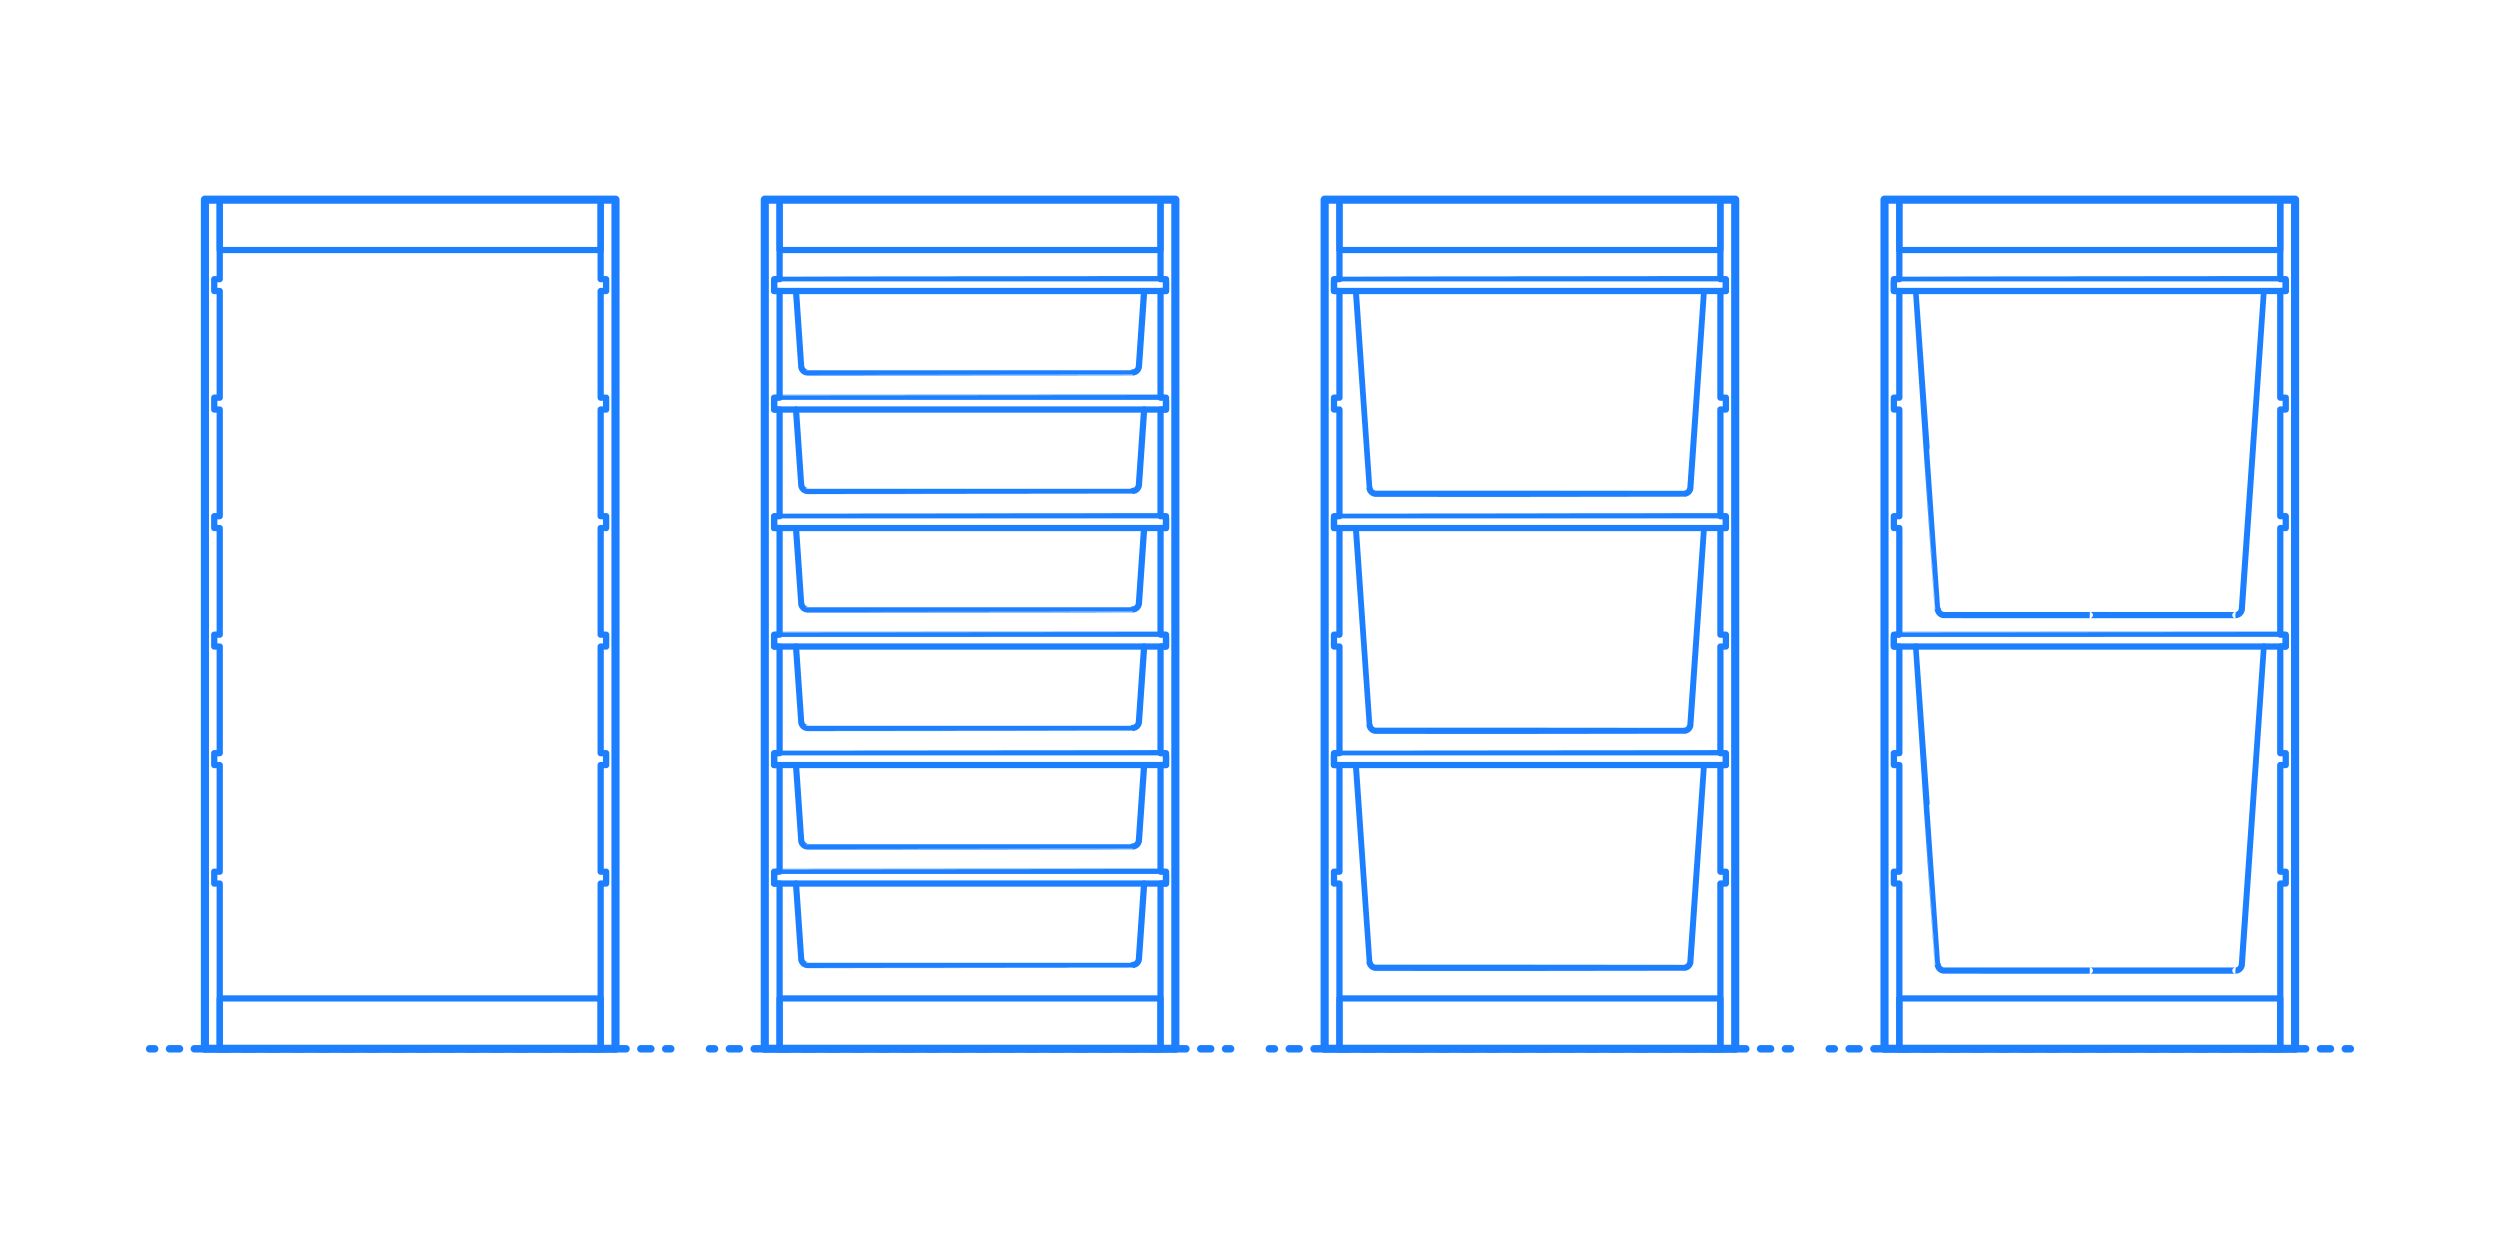 <?xml version="1.0" encoding="UTF-8"?>
<svg xmlns="http://www.w3.org/2000/svg" width="1000" height="500" version="1.1" viewBox="0 0 1000 500">
  <!-- Generator: Adobe Illustrator 29.8.2, SVG Export Plug-In . SVG Version: 2.1.1 Build 3)  -->
  <g id="FILL-BACKGROUND">
    <rect y="0" width="1000" height="500" fill="#fff"/>
  </g>
  <g id="_x32_D_x24_AG-DIAGRAM">
    <g id="POLYLINE">
      <g>
        <line x1="731.71" y1="419.521" x2="733.71" y2="419.521" fill="none" stroke="#1b7fff" stroke-linecap="round" stroke-linejoin="round" stroke-width="3"/>
        <line x1="739.664" y1="419.521" x2="935.156" y2="419.521" fill="none" stroke="#1b7fff" stroke-dasharray="3.969 5.954" stroke-linecap="round" stroke-linejoin="round" stroke-width="3"/>
        <line x1="938.133" y1="419.521" x2="940.133" y2="419.521" fill="none" stroke="#1b7fff" stroke-linecap="round" stroke-linejoin="round" stroke-width="3"/>
      </g>
    </g>
    <g id="POLYLINE1" data-name="POLYLINE">
      <g>
        <line x1="507.762" y1="419.521" x2="509.762" y2="419.521" fill="none" stroke="#1b7fff" stroke-linecap="round" stroke-linejoin="round" stroke-width="3"/>
        <line x1="515.716" y1="419.521" x2="711.208" y2="419.521" fill="none" stroke="#1b7fff" stroke-dasharray="3.969 5.954" stroke-linecap="round" stroke-linejoin="round" stroke-width="3"/>
        <line x1="714.186" y1="419.521" x2="716.186" y2="419.521" fill="none" stroke="#1b7fff" stroke-linecap="round" stroke-linejoin="round" stroke-width="3"/>
      </g>
    </g>
    <g id="POLYLINE2" data-name="POLYLINE">
      <g>
        <line x1="283.814" y1="419.521" x2="285.814" y2="419.521" fill="none" stroke="#1b7fff" stroke-linecap="round" stroke-linejoin="round" stroke-width="3"/>
        <line x1="291.769" y1="419.521" x2="487.261" y2="419.521" fill="none" stroke="#1b7fff" stroke-dasharray="3.969 5.954" stroke-linecap="round" stroke-linejoin="round" stroke-width="3"/>
        <line x1="490.238" y1="419.521" x2="492.238" y2="419.521" fill="none" stroke="#1b7fff" stroke-linecap="round" stroke-linejoin="round" stroke-width="3"/>
      </g>
    </g>
    <g id="POLYLINE3" data-name="POLYLINE">
      <g>
        <line x1="59.867" y1="419.521" x2="61.867" y2="419.521" fill="none" stroke="#1b7fff" stroke-linecap="round" stroke-linejoin="round" stroke-width="3"/>
        <line x1="67.821" y1="419.521" x2="263.313" y2="419.521" fill="none" stroke="#1b7fff" stroke-dasharray="3.969 5.954" stroke-linecap="round" stroke-linejoin="round" stroke-width="3"/>
        <line x1="266.29" y1="419.521" x2="268.29" y2="419.521" fill="none" stroke="#1b7fff" stroke-linecap="round" stroke-linejoin="round" stroke-width="3"/>
      </g>
    </g>
  </g>
  <g id="_x32_D_x24_AG-FURNITURE">
    <g id="POLYLINE4" data-name="POLYLINE">
      <path d="M905.55,116.408c.015.042-8.827,127.234-8.82,127.28-.014.134-.038.269-.072.399-.127.485-.397.932-.768,1.269-.295.269-.654.469-1.038.579-.152.043-.308.074-.466.089-.076.007-.151.012-.227.012.016.001-58.239,0-58.237,0-.286-.017-58.206.028-58.48-.012-.167-.016-.335-.049-.495-.097-.373-.112-.721-.308-1.009-.571-.371-.337-.642-.784-.768-1.269-.033-.13-.059-.265-.072-.399-.063-.067-8.758-127.203-8.804-127.28" fill="none" stroke="#1b7fff" stroke-linecap="round" stroke-linejoin="round" stroke-width="2.5"/>
    </g>
    <g id="POLYLINE5" data-name="POLYLINE">
      <path d="M757.54,112.787c-.002-.43.258-.841.651-1.017.117-.054.243-.087.372-.098.012-.013,154.579,0,154.62-.004.283,0,.566.112.771.308.22.208.35.509.349.812,0,0,0,3.62,0,3.62h-156.763v-3.62Z" fill="none" stroke="#1b7fff" stroke-linecap="round" stroke-linejoin="round" stroke-width="2.5"/>
    </g>
    <g id="POLYLINE6" data-name="POLYLINE">
      <path d="M905.55,258.614c.015.042-8.827,127.234-8.82,127.28-.014.134-.038.269-.072.399-.127.485-.397.932-.768,1.269-.295.269-.654.469-1.038.579-.152.043-.308.074-.466.089-.076.007-.151.012-.227.012.016.001-58.239,0-58.237,0-.286-.017-58.206.028-58.48-.012-.167-.016-.335-.049-.495-.097-.373-.112-.721-.308-1.009-.571-.371-.337-.642-.784-.768-1.269-.033-.13-.059-.265-.072-.399-.063-.067-8.758-127.203-8.804-127.28" fill="none" stroke="#1b7fff" stroke-linecap="round" stroke-linejoin="round" stroke-width="2.5"/>
    </g>
    <g id="POLYLINE7" data-name="POLYLINE">
      <path d="M757.54,254.994c-.002-.43.258-.841.651-1.017.117-.054.243-.087.372-.098.012-.013,154.579,0,154.62-.004.283,0,.566.112.771.308.22.208.35.509.349.812,0,0,0,3.62,0,3.62h-156.763v-3.62Z" fill="none" stroke="#1b7fff" stroke-linecap="round" stroke-linejoin="round" stroke-width="2.5"/>
    </g>
    <g id="POLYLINE8" data-name="POLYLINE">
      <path d="M681.602,116.408c.006.018-5.457,78.683-5.453,78.702-.008.084-.017.171-.033.254-.03.166-.076.33-.137.487-.145.373-.379.713-.675.982-.295.269-.654.469-1.038.579-.152.043-.308.074-.466.089-.108.039-61.661-.002-61.826.012-.276-.018-61.57.028-61.826-.012-.167-.016-.335-.049-.495-.097-.373-.112-.721-.308-1.009-.571-.304-.276-.542-.626-.686-1.011-.055-.148-.099-.303-.126-.459-.013-.083-.027-.17-.033-.254-.015-.026-5.442-78.674-5.453-78.702" fill="none" stroke="#1b7fff" stroke-linecap="round" stroke-linejoin="round" stroke-width="2.5"/>
    </g>
    <g id="POLYLINE9" data-name="POLYLINE">
      <path d="M533.592,112.787c-.002-.43.258-.841.651-1.017.117-.054.243-.087.372-.098.012-.013,154.579,0,154.62-.004.283,0,.566.112.771.308.22.208.35.509.349.812,0,0,0,3.62,0,3.62h-156.763v-3.62Z" fill="none" stroke="#1b7fff" stroke-linecap="round" stroke-linejoin="round" stroke-width="2.5"/>
    </g>
    <g id="POLYLINE10" data-name="POLYLINE">
      <path d="M681.602,211.212c.006.018-5.457,78.683-5.453,78.702-.008.084-.017.171-.033.254-.03.166-.076.33-.137.487-.145.373-.379.713-.675.982-.295.269-.654.469-1.038.579-.152.043-.308.074-.466.089-.108.039-61.661-.002-61.826.012-.276-.018-61.57.028-61.826-.012-.167-.016-.335-.049-.495-.097-.373-.112-.721-.308-1.009-.571-.304-.276-.542-.626-.686-1.011-.055-.148-.099-.303-.126-.459-.013-.083-.027-.17-.033-.254-.015-.026-5.442-78.674-5.453-78.702" fill="none" stroke="#1b7fff" stroke-linecap="round" stroke-linejoin="round" stroke-width="2.5"/>
    </g>
    <g id="POLYLINE11" data-name="POLYLINE">
      <path d="M533.592,207.592c-.002-.43.258-.841.651-1.017.117-.054.243-.087.372-.098.012-.013,154.579,0,154.62-.004.283,0,.566.112.771.308.22.208.35.509.349.812,0,0,0,3.62,0,3.62h-156.763v-3.62Z" fill="none" stroke="#1b7fff" stroke-linecap="round" stroke-linejoin="round" stroke-width="2.5"/>
    </g>
    <g id="POLYLINE12" data-name="POLYLINE">
      <path d="M681.602,306.017c.006.018-5.457,78.683-5.453,78.702-.008.084-.017.171-.033.254-.03.166-.076.33-.137.487-.145.373-.379.713-.675.982-.295.269-.654.469-1.038.579-.152.043-.308.074-.466.089-.108.039-61.661-.002-61.826.012-.276-.018-61.57.028-61.826-.012-.167-.016-.335-.049-.495-.097-.373-.112-.721-.308-1.009-.571-.304-.276-.542-.626-.686-1.011-.055-.148-.099-.303-.126-.459-.013-.083-.027-.17-.033-.254-.015-.026-5.442-78.674-5.453-78.702" fill="none" stroke="#1b7fff" stroke-linecap="round" stroke-linejoin="round" stroke-width="2.5"/>
    </g>
    <g id="POLYLINE13" data-name="POLYLINE">
      <path d="M533.592,302.396c-.002-.43.258-.841.651-1.017.117-.054.243-.087.372-.098.012-.013,154.579,0,154.62-.004.283,0,.566.112.771.308.22.208.35.509.349.812,0,0,0,3.62,0,3.62h-156.763v-3.62Z" fill="none" stroke="#1b7fff" stroke-linecap="round" stroke-linejoin="round" stroke-width="2.5"/>
    </g>
    <g id="POLYLINE14" data-name="POLYLINE">
      <path d="M309.645,349.798c-.002-.43.258-.841.651-1.017.117-.054.243-.087.372-.098.012-.013,154.579,0,154.62-.004.283,0,.566.112.771.308.22.208.35.509.349.812,0,0,0,3.62,0,3.62h-156.763v-3.62Z" fill="none" stroke="#1b7fff" stroke-linecap="round" stroke-linejoin="round" stroke-width="2.5"/>
    </g>
    <g id="POLYLINE15" data-name="POLYLINE">
      <path d="M457.655,353.419c-.008.09-2.087,30.159-2.097,30.242-.015.133-.038.27-.073.399-.127.48-.393.922-.76,1.256-.354.325-.8.55-1.273.64-.133.025-.268.041-.403.045-.006.006-129.921,0-129.956.002-.647.002-1.291-.248-1.766-.687-.366-.335-.633-.777-.76-1.256-.033-.129-.06-.266-.073-.399-.029-.083-2.075-30.151-2.097-30.242" fill="none" stroke="#1b7fff" stroke-linecap="round" stroke-linejoin="round" stroke-width="2.5"/>
    </g>
    <g id="POLYLINE16" data-name="POLYLINE">
      <path d="M309.645,302.396c-.002-.43.258-.841.651-1.017.117-.054.243-.087.372-.098.012-.013,154.579,0,154.62-.004.283,0,.566.112.771.308.22.208.35.509.349.812,0,0,0,3.62,0,3.62h-156.763v-3.62Z" fill="none" stroke="#1b7fff" stroke-linecap="round" stroke-linejoin="round" stroke-width="2.5"/>
    </g>
    <g id="POLYLINE17" data-name="POLYLINE">
      <path d="M457.655,306.017c-.008.09-2.087,30.159-2.097,30.242-.015.133-.038.27-.073.399-.127.48-.393.922-.76,1.256-.354.325-.8.55-1.273.64-.133.025-.268.041-.403.045-.006.006-129.921,0-129.956.002-.647.002-1.291-.248-1.766-.687-.366-.335-.633-.777-.76-1.256-.033-.129-.06-.266-.073-.399-.029-.083-2.075-30.151-2.097-30.242" fill="none" stroke="#1b7fff" stroke-linecap="round" stroke-linejoin="round" stroke-width="2.5"/>
    </g>
    <g id="POLYLINE18" data-name="POLYLINE">
      <path d="M309.645,254.994c-.002-.43.258-.841.651-1.017.117-.054.243-.087.372-.098.012-.013,154.579,0,154.62-.004.283,0,.566.112.771.308.22.208.35.509.349.812,0,0,0,3.62,0,3.62h-156.763v-3.62Z" fill="none" stroke="#1b7fff" stroke-linecap="round" stroke-linejoin="round" stroke-width="2.5"/>
    </g>
    <g id="POLYLINE19" data-name="POLYLINE">
      <path d="M457.655,258.614c-.008.09-2.087,30.159-2.097,30.242-.015.133-.038.27-.073.399-.127.48-.393.922-.76,1.256-.354.325-.8.55-1.273.64-.133.025-.268.041-.403.045-.006.006-129.921,0-129.956.002-.647.002-1.291-.248-1.766-.687-.366-.335-.633-.777-.76-1.256-.033-.129-.06-.266-.073-.399-.029-.083-2.075-30.151-2.097-30.242" fill="none" stroke="#1b7fff" stroke-linecap="round" stroke-linejoin="round" stroke-width="2.5"/>
    </g>
    <g id="POLYLINE20" data-name="POLYLINE">
      <path d="M309.645,207.592c-.002-.43.258-.841.651-1.017.117-.054.243-.087.372-.098.012-.013,154.579,0,154.62-.004.283,0,.566.112.771.308.22.208.35.509.349.812,0,0,0,3.62,0,3.62h-156.763v-3.62Z" fill="none" stroke="#1b7fff" stroke-linecap="round" stroke-linejoin="round" stroke-width="2.5"/>
    </g>
    <g id="POLYLINE21" data-name="POLYLINE">
      <path d="M457.655,211.212c-.008.09-2.087,30.159-2.097,30.242-.015.133-.038.27-.073.399-.127.48-.393.922-.76,1.256-.354.325-.8.55-1.273.64-.133.025-.268.041-.403.045-.006.006-129.921,0-129.956.002-.647.002-1.291-.248-1.766-.687-.366-.335-.633-.777-.76-1.256-.033-.129-.06-.266-.073-.399-.029-.083-2.075-30.151-2.097-30.242" fill="none" stroke="#1b7fff" stroke-linecap="round" stroke-linejoin="round" stroke-width="2.5"/>
    </g>
    <g id="POLYLINE22" data-name="POLYLINE">
      <path d="M309.645,160.19c-.002-.43.258-.841.651-1.017.117-.054.243-.087.372-.098.012-.013,154.579,0,154.62-.004.283,0,.566.112.771.308.22.208.35.509.349.812,0,0,0,3.62,0,3.62h-156.763v-3.62Z" fill="none" stroke="#1b7fff" stroke-linecap="round" stroke-linejoin="round" stroke-width="2.5"/>
    </g>
    <g id="POLYLINE23" data-name="POLYLINE">
      <path d="M457.655,163.81c-.008.09-2.087,30.159-2.097,30.242-.015.133-.038.27-.073.399-.127.48-.393.922-.76,1.256-.354.325-.8.55-1.273.64-.133.025-.268.041-.403.045-.006.006-129.921,0-129.956.002-.647.002-1.291-.248-1.766-.687-.366-.335-.633-.777-.76-1.256-.033-.129-.06-.266-.073-.399-.029-.083-2.075-30.151-2.097-30.242" fill="none" stroke="#1b7fff" stroke-linecap="round" stroke-linejoin="round" stroke-width="2.5"/>
    </g>
    <g id="POLYLINE24" data-name="POLYLINE">
      <path d="M309.645,112.787c-.002-.43.258-.841.651-1.017.117-.054.243-.087.372-.098.012-.013,154.579,0,154.62-.004.283,0,.566.112.771.308.22.208.35.509.349.812,0,0,0,3.62,0,3.62h-156.763v-3.62Z" fill="none" stroke="#1b7fff" stroke-linecap="round" stroke-linejoin="round" stroke-width="2.5"/>
    </g>
    <g id="POLYLINE25" data-name="POLYLINE">
      <path d="M457.655,116.408c-.008.09-2.087,30.159-2.097,30.242-.015.133-.038.27-.073.399-.127.48-.393.922-.76,1.256-.354.325-.8.55-1.273.64-.133.025-.268.041-.403.045-.006.006-129.921,0-129.956.002-.647.002-1.291-.248-1.766-.687-.366-.335-.633-.777-.76-1.256-.033-.129-.06-.266-.073-.399-.029-.083-2.075-30.151-2.097-30.242" fill="none" stroke="#1b7fff" stroke-linecap="round" stroke-linejoin="round" stroke-width="2.5"/>
    </g>
    <g id="POLYLINE26" data-name="POLYLINE">
      <polygon points="753.807 79.867 753.807 419.521 759.733 419.521 759.733 353.419 757.54 353.419 757.54 348.679 759.733 348.679 759.733 306.017 757.54 306.017 757.54 301.276 759.733 301.276 759.733 258.614 757.54 258.614 757.54 253.874 759.733 253.874 759.733 211.212 757.54 211.212 757.54 206.472 759.733 206.472 759.733 163.81 757.54 163.81 757.54 159.07 759.733 159.07 759.733 116.408 757.54 116.408 757.54 111.668 759.733 111.668 759.733 79.867 753.807 79.867" fill="none" stroke="#1b7fff" stroke-linecap="round" stroke-linejoin="round" stroke-width="2.5"/>
    </g>
    <g id="POLYLINE27" data-name="POLYLINE">
      <polygon points="918.035 79.867 918.035 419.521 912.11 419.521 912.11 353.419 914.303 353.419 914.303 348.679 912.11 348.679 912.11 306.017 914.303 306.017 914.303 301.276 912.11 301.276 912.11 258.614 914.303 258.614 914.303 253.874 912.11 253.874 912.11 211.212 914.303 211.212 914.303 206.472 912.11 206.472 912.11 163.81 914.303 163.81 914.303 159.07 912.11 159.07 912.11 116.408 914.303 116.408 914.303 111.668 912.11 111.668 912.11 79.867 918.035 79.867" fill="none" stroke="#1b7fff" stroke-linecap="round" stroke-linejoin="round" stroke-width="2.5"/>
    </g>
    <g id="POLYLINE28" data-name="POLYLINE">
      <rect x="759.733" y="79.867" width="152.378" height="20.146" fill="none" stroke="#1b7fff" stroke-linecap="round" stroke-linejoin="round" stroke-width="2.5"/>
    </g>
    <g id="POLYLINE29" data-name="POLYLINE">
      <rect x="759.733" y="399.375" width="152.378" height="20.146" fill="none" stroke="#1b7fff" stroke-linecap="round" stroke-linejoin="round" stroke-width="2.5"/>
    </g>
    <g id="POLYLINE30" data-name="POLYLINE">
      <polygon points="529.86 79.867 529.86 419.521 535.785 419.521 535.785 353.419 533.592 353.419 533.592 348.679 535.785 348.679 535.785 306.017 533.592 306.017 533.592 301.276 535.785 301.276 535.785 258.614 533.592 258.614 533.592 253.874 535.785 253.874 535.785 211.212 533.592 211.212 533.592 206.472 535.785 206.472 535.785 163.81 533.592 163.81 533.592 159.07 535.785 159.07 535.785 116.408 533.592 116.408 533.592 111.668 535.785 111.668 535.785 79.867 529.86 79.867" fill="none" stroke="#1b7fff" stroke-linecap="round" stroke-linejoin="round" stroke-width="2.5"/>
    </g>
    <g id="POLYLINE31" data-name="POLYLINE">
      <polygon points="694.088 79.867 694.088 419.521 688.163 419.521 688.163 353.419 690.355 353.419 690.355 348.679 688.163 348.679 688.163 306.017 690.355 306.017 690.355 301.276 688.163 301.276 688.163 258.614 690.355 258.614 690.355 253.874 688.163 253.874 688.163 211.212 690.355 211.212 690.355 206.472 688.163 206.472 688.163 163.81 690.355 163.81 690.355 159.07 688.163 159.07 688.163 116.408 690.355 116.408 690.355 111.668 688.163 111.668 688.163 79.867 694.088 79.867" fill="none" stroke="#1b7fff" stroke-linecap="round" stroke-linejoin="round" stroke-width="2.5"/>
    </g>
    <g id="POLYLINE32" data-name="POLYLINE">
      <rect x="535.785" y="79.867" width="152.378" height="20.146" fill="none" stroke="#1b7fff" stroke-linecap="round" stroke-linejoin="round" stroke-width="2.5"/>
    </g>
    <g id="POLYLINE33" data-name="POLYLINE">
      <rect x="535.785" y="399.375" width="152.378" height="20.146" fill="none" stroke="#1b7fff" stroke-linecap="round" stroke-linejoin="round" stroke-width="2.5"/>
    </g>
    <g id="POLYLINE34" data-name="POLYLINE">
      <polygon points="305.912 79.867 305.912 419.521 311.837 419.521 311.837 353.419 309.645 353.419 309.645 348.679 311.837 348.679 311.837 306.017 309.645 306.017 309.645 301.276 311.837 301.276 311.837 258.614 309.645 258.614 309.645 253.874 311.837 253.874 311.837 211.212 309.645 211.212 309.645 206.472 311.837 206.472 311.837 163.81 309.645 163.81 309.645 159.07 311.837 159.07 311.837 116.408 309.645 116.408 309.645 111.668 311.837 111.668 311.837 79.867 305.912 79.867" fill="none" stroke="#1b7fff" stroke-linecap="round" stroke-linejoin="round" stroke-width="2.5"/>
    </g>
    <g id="POLYLINE35" data-name="POLYLINE">
      <polygon points="470.14 79.867 470.14 419.521 464.215 419.521 464.215 353.419 466.408 353.419 466.408 348.679 464.215 348.679 464.215 306.017 466.408 306.017 466.408 301.276 464.215 301.276 464.215 258.614 466.408 258.614 466.408 253.874 464.215 253.874 464.215 211.212 466.408 211.212 466.408 206.472 464.215 206.472 464.215 163.81 466.408 163.81 466.408 159.07 464.215 159.07 464.215 116.408 466.408 116.408 466.408 111.668 464.215 111.668 464.215 79.867 470.14 79.867" fill="none" stroke="#1b7fff" stroke-linecap="round" stroke-linejoin="round" stroke-width="2.5"/>
    </g>
    <g id="POLYLINE36" data-name="POLYLINE">
      <rect x="311.837" y="79.867" width="152.378" height="20.146" fill="none" stroke="#1b7fff" stroke-linecap="round" stroke-linejoin="round" stroke-width="2.5"/>
    </g>
    <g id="POLYLINE37" data-name="POLYLINE">
      <rect x="311.837" y="399.375" width="152.378" height="20.146" fill="none" stroke="#1b7fff" stroke-linecap="round" stroke-linejoin="round" stroke-width="2.5"/>
    </g>
    <g id="POLYLINE38" data-name="POLYLINE">
      <polygon points="81.965 79.867 81.965 419.521 87.89 419.521 87.89 353.419 85.697 353.419 85.697 348.679 87.89 348.679 87.89 306.017 85.697 306.017 85.697 301.276 87.89 301.276 87.89 258.614 85.697 258.614 85.697 253.874 87.89 253.874 87.89 211.212 85.697 211.212 85.697 206.472 87.89 206.472 87.89 163.81 85.697 163.81 85.697 159.07 87.89 159.07 87.89 116.408 85.697 116.408 85.697 111.668 87.89 111.668 87.89 79.867 81.965 79.867" fill="none" stroke="#1b7fff" stroke-linecap="round" stroke-linejoin="round" stroke-width="2.5"/>
    </g>
    <g id="POLYLINE39" data-name="POLYLINE">
      <polygon points="246.193 79.867 246.193 419.521 240.267 419.521 240.267 353.419 242.46 353.419 242.46 348.679 240.267 348.679 240.267 306.017 242.46 306.017 242.46 301.276 240.267 301.276 240.267 258.614 242.46 258.614 242.46 253.874 240.267 253.874 240.267 211.212 242.46 211.212 242.46 206.472 240.267 206.472 240.267 163.81 242.46 163.81 242.46 159.07 240.267 159.07 240.267 116.408 242.46 116.408 242.46 111.668 240.267 111.668 240.267 79.867 246.193 79.867" fill="none" stroke="#1b7fff" stroke-linecap="round" stroke-linejoin="round" stroke-width="2.5"/>
    </g>
    <g id="POLYLINE40" data-name="POLYLINE">
      <rect x="87.89" y="79.867" width="152.378" height="20.146" fill="none" stroke="#1b7fff" stroke-linecap="round" stroke-linejoin="round" stroke-width="2.5"/>
    </g>
    <g id="POLYLINE41" data-name="POLYLINE">
      <rect x="87.89" y="399.375" width="152.378" height="20.146" fill="none" stroke="#1b7fff" stroke-linecap="round" stroke-linejoin="round" stroke-width="2.5"/>
    </g>
  </g>
  <g id="_x32_D_x24_AG-OUTLINE">
    <g id="POLYLINE42" data-name="POLYLINE">
      <polygon points="912.11 419.521 918.035 419.521 918.035 79.867 753.807 79.867 753.807 419.521 912.11 419.521" fill="none" stroke="#1b7fff" stroke-linecap="round" stroke-linejoin="round" stroke-width="3.25"/>
    </g>
    <g id="POLYLINE43" data-name="POLYLINE">
      <polygon points="688.163 419.521 694.088 419.521 694.088 79.867 529.86 79.867 529.86 419.521 688.163 419.521" fill="none" stroke="#1b7fff" stroke-linecap="round" stroke-linejoin="round" stroke-width="3.25"/>
    </g>
    <g id="POLYLINE44" data-name="POLYLINE">
      <polygon points="464.215 419.521 470.14 419.521 470.14 79.867 305.912 79.867 305.912 419.521 464.215 419.521" fill="none" stroke="#1b7fff" stroke-linecap="round" stroke-linejoin="round" stroke-width="3.25"/>
    </g>
    <g id="POLYLINE45" data-name="POLYLINE">
      <polygon points="240.267 419.521 246.193 419.521 246.193 79.867 81.965 79.867 81.965 419.521 240.267 419.521" fill="none" stroke="#1b7fff" stroke-linecap="round" stroke-linejoin="round" stroke-width="3.25"/>
    </g>
  </g>
</svg>